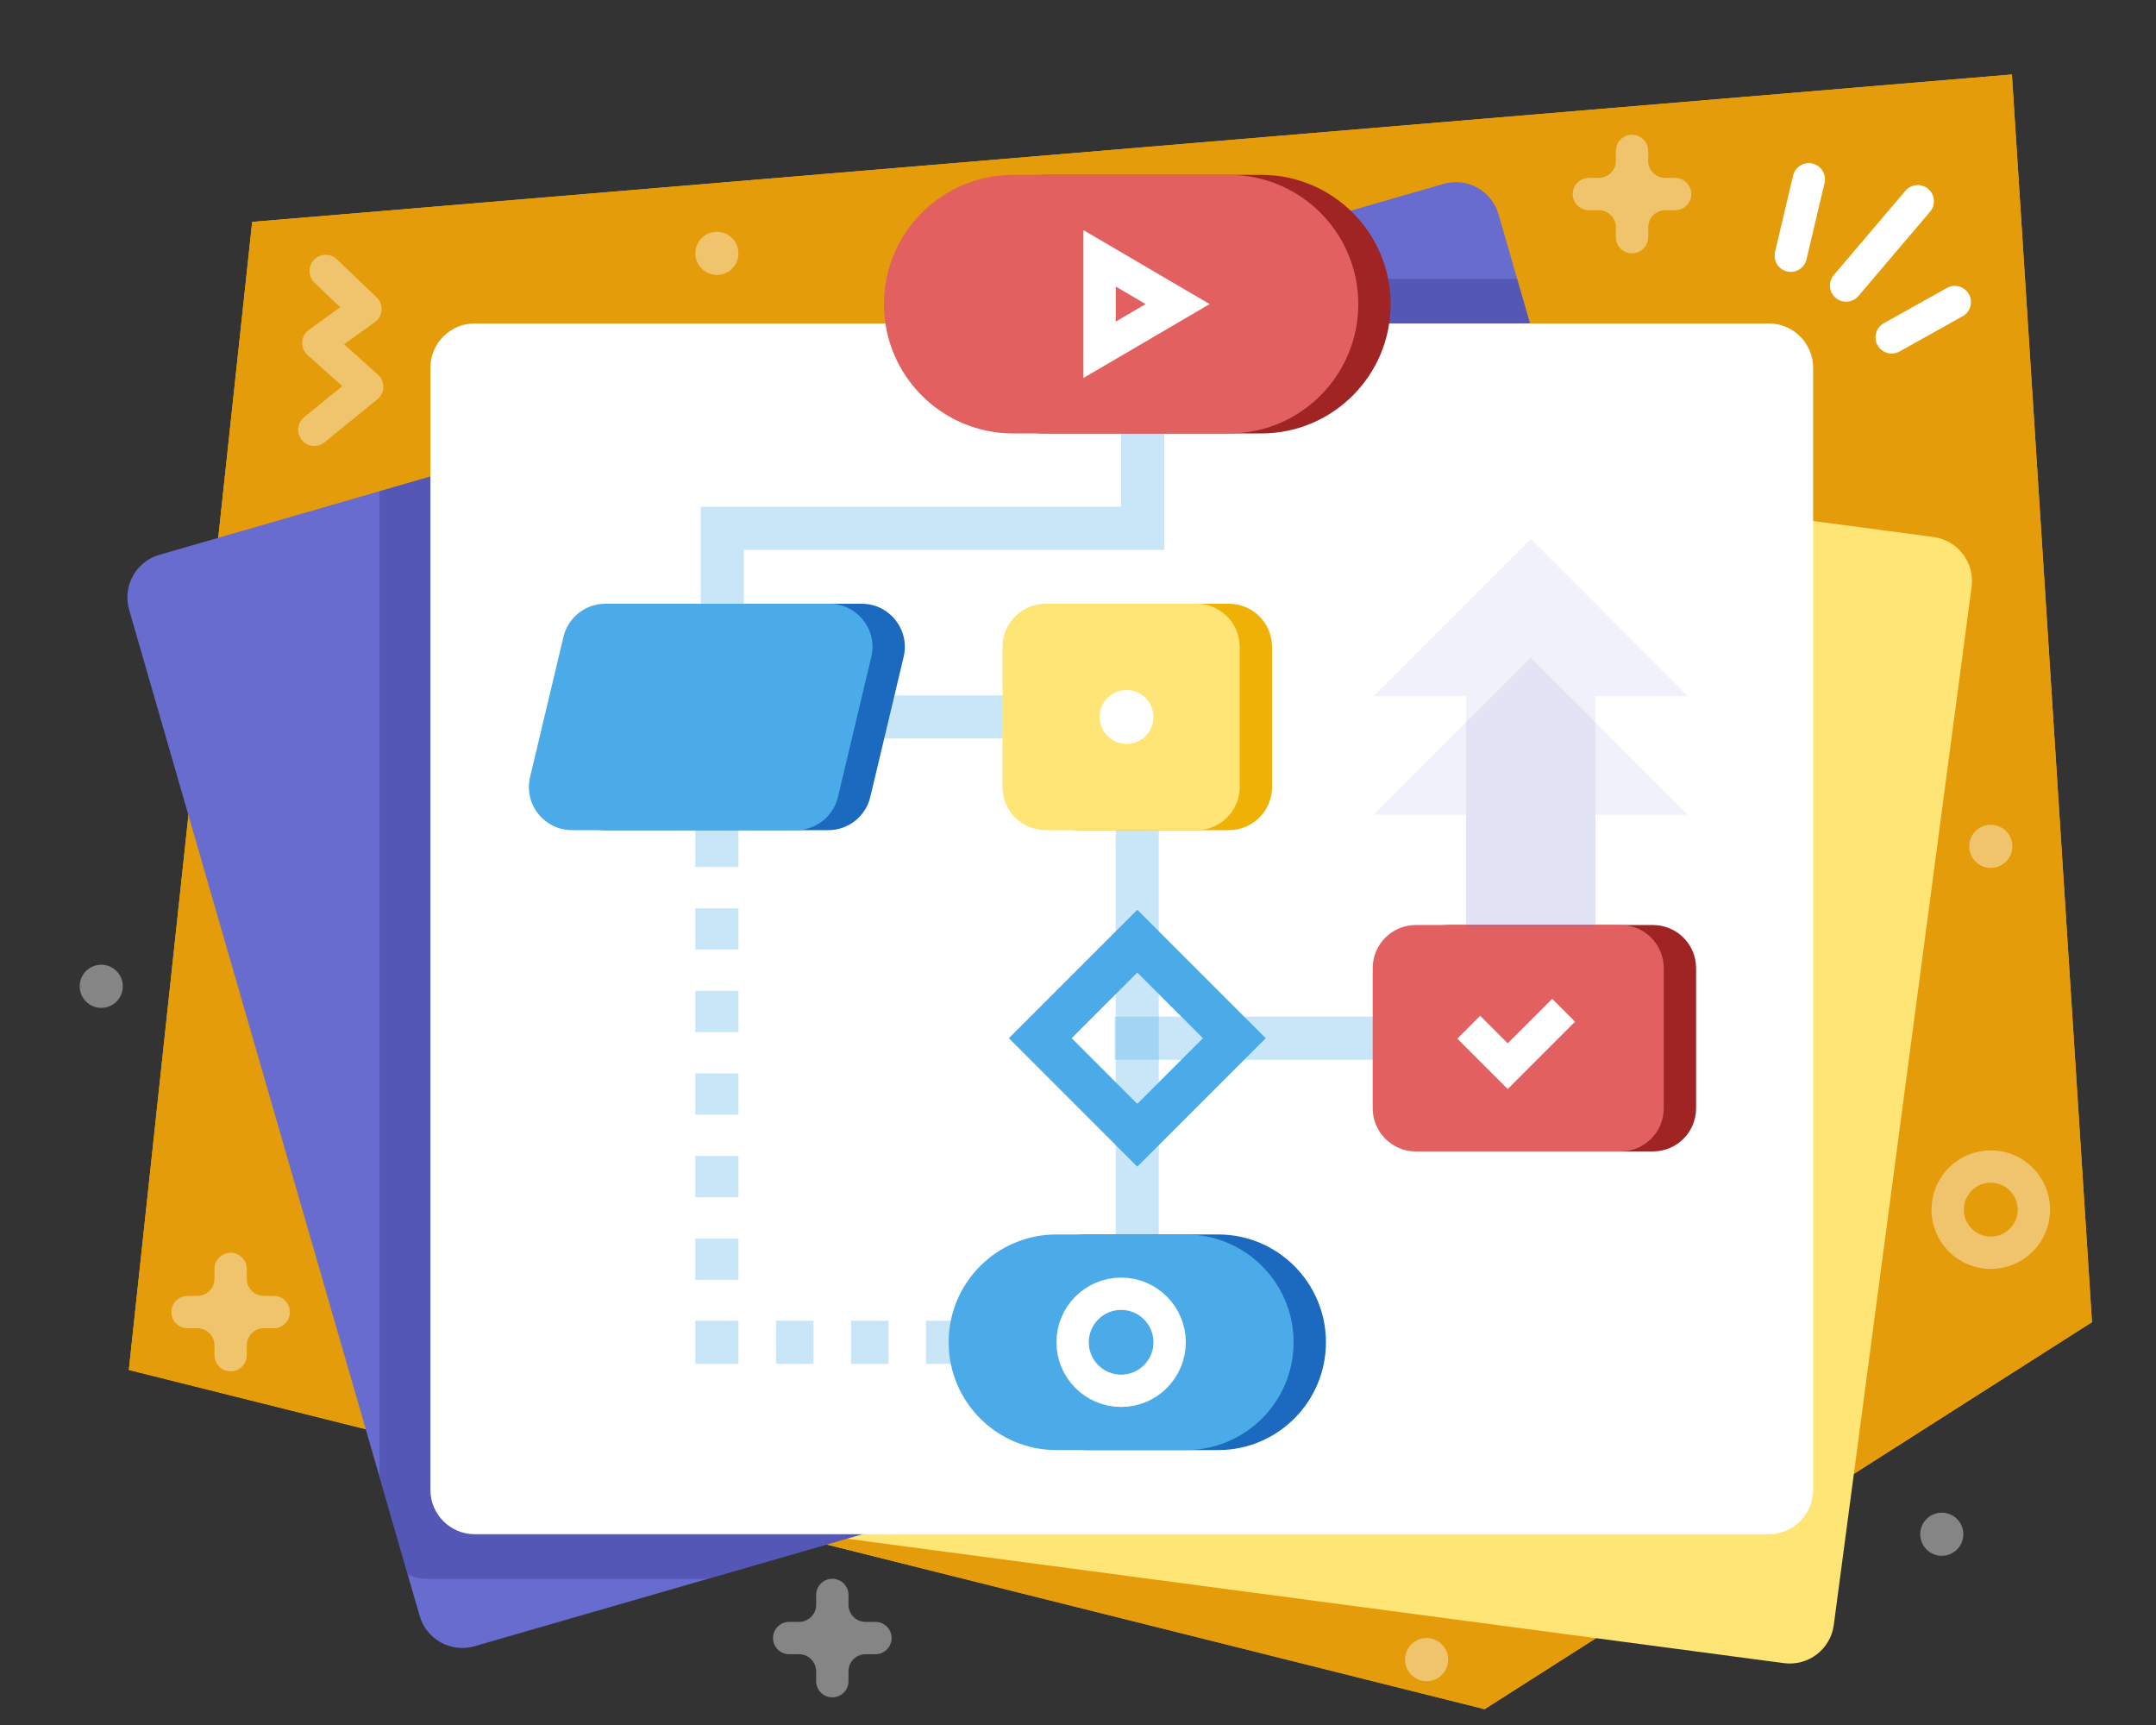 <?xml version="1.0" encoding="UTF-8" standalone="no"?>
<!DOCTYPE svg PUBLIC "-//W3C//DTD SVG 1.1//EN" "http://www.w3.org/Graphics/SVG/1.1/DTD/svg11.dtd">
<svg width="100%" height="100%" viewBox="0 0 1000 800" version="1.1" xmlns="http://www.w3.org/2000/svg" xmlns:xlink="http://www.w3.org/1999/xlink" xml:space="preserve" xmlns:serif="http://www.serif.com/" style="fill-rule:evenodd;clip-rule:evenodd;stroke-miterlimit:10;">
    <rect x="0" y="0" width="1000" height="800" fill="#333333" stroke="none"/>
    <g transform="matrix(5,0,0,5,116.968,724.288)">
        <path d="M0,-124.277L-11.442,-17.791L114.328,13.672L170.667,-22.224L163.239,-137.949L0,-124.277Z" style="fill:rgb(239,177,5);fill-rule:nonzero;"/>
    </g>
    <g transform="matrix(5,0,0,5,116.968,724.288)">
        <path d="M0,-124.277L-11.442,-17.791L114.328,13.672L170.667,-22.224L163.239,-137.949L0,-124.277Z" style="fill:rgb(229,156,10);fill-rule:nonzero;"/>
    </g>
    <g transform="matrix(5,0,0,5,896.78,689.711)">
        <path d="M0,-88.135L-122.909,-104.454C-125.162,-104.754 -127.232,-103.169 -127.531,-100.915L-140.317,-4.622C-140.616,-2.369 -139.031,-0.299 -136.778,-0L-13.869,16.32C-11.615,16.619 -9.546,15.034 -9.246,12.781L3.539,-83.512C3.838,-85.766 2.254,-87.836 0,-88.135" style="fill:rgb(255,229,118);fill-rule:nonzero;"/>
    </g>
    <g transform="matrix(5,0,0,5,669.546,763.461)">
        <path d="M0,-135.635L-119.119,-101.234C-121.304,-100.604 -122.563,-98.322 -121.932,-96.137L-94.981,-2.813C-94.35,-0.629 -92.068,0.631 -89.884,0L29.235,-34.401C31.42,-35.031 32.679,-37.314 32.048,-39.498L5.097,-132.822C4.466,-135.006 2.184,-136.266 0,-135.635" style="fill:rgb(103,108,206);fill-rule:nonzero;"/>
    </g>
    <g transform="matrix(5,0,0,5,0,0)">
        <g opacity="0.4">
            <g transform="matrix(1,0,0,1,35.208,126.744)">
                <path d="M0,-81.183L0,10.253L2.612,19.297C3.165,19.546 3.774,19.692 4.419,19.692L30.479,19.692L127.937,-8.453C130.121,-9.083 131.38,-11.365 130.75,-13.55L105.531,-100.875L68.189,-100.875L0,-81.183Z" style="fill:rgb(55,55,145);fill-rule:nonzero;"/>
            </g>
        </g>
    </g>
    <g transform="matrix(5,0,0,5,820.389,711.525)">
        <path d="M0,-112.305L-120.035,-112.305C-122.309,-112.305 -124.152,-110.462 -124.152,-108.188L-124.152,-4.116C-124.152,-1.843 -122.309,0 -120.035,0L0,0C2.274,0 4.117,-1.843 4.117,-4.116L4.117,-108.188C4.117,-110.462 2.274,-112.305 0,-112.305" style="fill:white;fill-rule:nonzero;"/>
    </g>
    <g transform="matrix(5,0,0,5,0,0)">
        <g opacity="0.3">
            <g transform="matrix(1,0,0,1,106,61)">
                <clipPath id="_clip1">
                    <rect x="-41" y="-24" width="43" height="24" clip-rule="nonzero"/>
                </clipPath>
                <g clip-path="url(#_clip1)">
                    <path d="M0,-24L0,-12L-39,-12L-39,0" style="fill:none;fill-rule:nonzero;stroke:rgb(74,171,232);stroke-width:4px;"/>
                </g>
            </g>
        </g>
    </g>
    <g transform="matrix(5,0,0,5,0,0)">
        <g opacity="0.3">
            <g transform="matrix(1,0,0,1,103.401,96.299)">
                <clipPath id="_clip2">
                    <rect x="0" y="-2" width="33.905" height="4" clip-rule="nonzero"/>
                </clipPath>
                <g clip-path="url(#_clip2)">
                    <path d="M0,0L33.905,0" style="fill:none;fill-rule:nonzero;stroke:rgb(74,171,232);stroke-width:4px;"/>
                </g>
            </g>
        </g>
    </g>
    <g transform="matrix(5,0,0,5,585.037,81.095)">
        <path d="M0,23.985L-20.015,23.985C-26.638,23.985 -32.007,18.616 -32.007,11.992C-32.007,5.369 -26.638,0 -20.015,0L0,0C6.623,0 11.993,5.369 11.993,11.992C11.993,18.616 6.623,23.985 0,23.985" style="fill:rgb(160,36,36);fill-rule:nonzero;"/>
    </g>
    <g transform="matrix(5,0,0,5,570.037,81.095)">
        <path d="M0,23.985L-20.015,23.985C-26.638,23.985 -32.007,18.616 -32.007,11.992C-32.007,5.369 -26.638,0 -20.015,0L0,0C6.623,0 11.993,5.369 11.993,11.992C11.993,18.616 6.623,23.985 0,23.985" style="fill:rgb(226,96,96);fill-rule:nonzero;"/>
    </g>
    <g transform="matrix(5,0,0,5,0,0)">
        <g opacity="0.3">
            <g transform="matrix(1,0,0,1,71.489,66.5)">
                <clipPath id="_clip3">
                    <rect x="0" y="-2" width="26.608" height="4" clip-rule="nonzero"/>
                </clipPath>
                <g clip-path="url(#_clip3)">
                    <path d="M0,0L26.608,0" style="fill:none;fill-rule:nonzero;stroke:rgb(74,171,232);stroke-width:4px;"/>
                </g>
            </g>
        </g>
    </g>
    <g transform="matrix(5,0,0,5,0,0)">
        <g opacity="0.3">
            <g transform="matrix(0,1,1,0,128.216,93.483)">
                <clipPath id="_clip4">
                    <rect x="-22.716" y="-24.716" width="45.433" height="4" clip-rule="nonzero"/>
                </clipPath>
                <g clip-path="url(#_clip4)">
                    <path d="M-22.717,-22.717L22.717,-22.717" style="fill:none;fill-rule:nonzero;stroke:rgb(74,171,232);stroke-width:4px;"/>
                </g>
            </g>
        </g>
    </g>
    <g transform="matrix(5,0,0,5,565,572.5)">
        <path d="M0,20L-12,20C-17.523,20 -22,15.523 -22,10C-22,4.477 -17.523,0 -12,0L0,0C5.523,0 10,4.477 10,10C10,15.523 5.523,20 0,20" style="fill:rgb(27,106,191);fill-rule:nonzero;"/>
    </g>
    <g transform="matrix(5,0,0,5,550,572.5)">
        <path d="M0,20L-12,20C-17.523,20 -22,15.523 -22,10C-22,4.477 -17.523,0 -12,0L0,0C5.523,0 10,4.477 10,10C10,15.523 5.523,20 0,20" style="fill:rgb(74,171,232);fill-rule:nonzero;"/>
    </g>
    <g transform="matrix(5,0,0,5,570,280)">
        <path d="M0,21L-14,21C-16.209,21 -18,19.209 -18,17L-18,4C-18,1.791 -16.209,0 -14,0L0,0C2.209,0 4,1.791 4,4L4,17C4,19.209 2.209,21 0,21" style="fill:rgb(239,177,5);fill-rule:nonzero;"/>
    </g>
    <g transform="matrix(5,0,0,5,555,280)">
        <path d="M0,21L-14,21C-16.209,21 -18,19.209 -18,17L-18,4C-18,1.791 -16.209,0 -14,0L0,0C2.209,0 4,1.791 4,4L4,17C4,19.209 2.209,21 0,21" style="fill:rgb(255,229,118);fill-rule:nonzero;"/>
    </g>
    <g transform="matrix(5,0,0,5,384.203,280)">
        <path d="M0,21L-20.776,21C-23.36,21 -25.266,18.587 -24.668,16.074L-21.572,3.074C-21.143,1.272 -19.533,0 -17.681,0L3.095,0C5.679,0 7.585,2.413 6.986,4.926L3.891,17.926C3.462,19.728 1.852,21 0,21" style="fill:rgb(27,106,191);fill-rule:nonzero;"/>
    </g>
    <g transform="matrix(5,0,0,5,369.203,280)">
        <path d="M0,21L-20.776,21C-23.36,21 -25.266,18.587 -24.668,16.074L-21.572,3.074C-21.143,1.272 -19.533,0 -17.681,0L3.095,0C5.679,0 7.585,2.413 6.986,4.926L3.891,17.926C3.462,19.728 1.852,21 0,21" style="fill:rgb(74,171,232);fill-rule:nonzero;"/>
    </g>
    <g transform="matrix(5,0,0,5,0,0)">
        <g opacity="0.3">
            <g>
                <clipPath id="_clip5">
                    <rect x="64.5" y="70.757" width="30.38" height="55.743" clip-rule="nonzero"/>
                </clipPath>
                <g clip-path="url(#_clip5)">
                    <g transform="matrix(0,1,1,0,67.5,71.757)">
                        <path d="M-1,-1L1,-1" style="fill:none;fill-rule:nonzero;stroke:rgb(74,171,232);stroke-width:4px;"/>
                    </g>
                    <g transform="matrix(0,1,1,0,88.502,98.585)">
                        <path d="M-22.002,-22.002L22.002,-22.002" style="fill:none;fill-rule:nonzero;stroke:rgb(74,171,232);stroke-width:4px;stroke-dasharray:3.83,3.83;"/>
                    </g>
                    <g transform="matrix(1,0,0,1,66.5,124.5)">
                        <path d="M0,-2L0,0L2,0" style="fill:none;fill-rule:nonzero;stroke:rgb(74,171,232);stroke-width:4px;"/>
                    </g>
                    <g transform="matrix(1,0,0,1,71.983,124.5)">
                        <path d="M0,0L19.156,0" style="fill:none;fill-rule:nonzero;stroke:rgb(74,171,232);stroke-width:4px;stroke-dasharray:3.48,3.48;"/>
                    </g>
                    <g transform="matrix(1,0,0,1,92.88,124.5)">
                        <path d="M0,0L2,0" style="fill:none;fill-rule:nonzero;stroke:rgb(74,171,232);stroke-width:4px;"/>
                    </g>
                </g>
            </g>
        </g>
    </g>
    <g transform="matrix(-3.536,3.536,3.536,3.536,495.68,513.312)">
        <rect x="-15.364" y="-6.364" width="12.728" height="12.728" style="fill:none;stroke:rgb(74,171,232);stroke-width:4.12px;"/>
    </g>
    <g transform="matrix(5,0,0,5,766.689,428.992)">
        <path d="M0,21L-19,21C-21.209,21 -23,19.209 -23,17L-23,4C-23,1.791 -21.209,0 -19,0L0,0C2.209,0 4,1.791 4,4L4,17C4,19.209 2.209,21 0,21" style="fill:rgb(160,36,36);fill-rule:nonzero;"/>
    </g>
    <g transform="matrix(5,0,0,5,751.689,428.992)">
        <path d="M0,21L-19,21C-21.209,21 -23,19.209 -23,17L-23,4C-23,1.791 -21.209,0 -19,0L0,0C2.209,0 4,1.791 4,4L4,17C4,19.209 2.209,21 0,21" style="fill:rgb(226,96,96);fill-rule:nonzero;"/>
    </g>
    <g transform="matrix(5,0,0,5,681.236,486.607)">
        <path d="M0,-2.046L3.616,1.57L8.802,-3.616" style="fill:none;fill-rule:nonzero;stroke:white;stroke-width:3px;"/>
    </g>
    <g transform="matrix(5,0,0,5,510,119.808)">
        <path d="M0,8.485L0,0L7.243,4.242L0,8.485Z" style="fill:none;fill-rule:nonzero;stroke:white;stroke-width:3px;"/>
    </g>
    <g transform="matrix(0,-5,-5,0,520.002,600.003)">
        <ellipse cx="-4.5" cy="0" rx="4.5" ry="4.5" style="fill:none;stroke:white;stroke-width:3px;"/>
    </g>
    <g transform="matrix(-3.239,3.809,3.809,3.239,876.998,138.188)">
        <path d="M-8.453,-3.907L1.806,-3.907" style="fill:none;fill-rule:nonzero;stroke:white;stroke-width:3px;stroke-linecap:round;stroke-linejoin:round;"/>
    </g>
    <g transform="matrix(-4.364,2.44,2.44,4.364,883.255,162.565)">
        <path d="M-6.282,-1.637L0.427,-1.637" style="fill:none;fill-rule:nonzero;stroke:white;stroke-width:3px;stroke-linecap:round;stroke-linejoin:round;"/>
    </g>
    <g transform="matrix(1.15,-4.866,-4.866,-1.15,851.062,109.016)">
        <path d="M-2.803,3.543L4.478,3.543" style="fill:none;fill-rule:nonzero;stroke:white;stroke-width:3px;stroke-linecap:round;stroke-linejoin:round;"/>
    </g>
    <g transform="matrix(5,0,0,5,0,0)">
        <g opacity="0.4">
            <g transform="matrix(0,-1,-1,0,184.674,108.199)">
                <circle cx="-4" cy="0" r="4" style="fill:none;stroke:white;stroke-width:3px;stroke-linecap:round;stroke-linejoin:round;"/>
            </g>
        </g>
    </g>
    <g transform="matrix(5,0,0,5,0,0)">
        <g opacity="0.4">
            <g transform="matrix(1,0,0,1,25.394,123.199)">
                <path d="M0,-3L-0.917,-3C-1.791,-3 -2.5,-3.709 -2.5,-4.583L-2.5,-5.5C-2.5,-6.328 -3.171,-7 -4,-7C-4.829,-7 -5.5,-6.328 -5.5,-5.5L-5.5,-4.583C-5.5,-3.709 -6.209,-3 -7.083,-3L-8,-3C-8.829,-3 -9.5,-2.328 -9.5,-1.5C-9.5,-0.672 -8.829,0 -8,0L-7.083,0C-6.209,0 -5.5,0.709 -5.5,1.583L-5.5,2.5C-5.5,3.328 -4.829,4 -4,4C-3.171,4 -2.5,3.328 -2.5,2.5L-2.5,1.583C-2.5,0.709 -1.791,0 -0.917,0L0,0C0.829,0 1.5,-0.672 1.5,-1.5C1.5,-2.328 0.829,-3 0,-3" style="fill:white;fill-rule:nonzero;"/>
            </g>
        </g>
    </g>
    <g transform="matrix(5,0,0,5,0,0)">
        <g opacity="0.4">
            <g transform="matrix(1,0,0,1,155.393,19.5)">
                <path d="M0,-3L-0.917,-3C-1.791,-3 -2.5,-3.709 -2.5,-4.583L-2.5,-5.5C-2.5,-6.328 -3.171,-7 -4,-7C-4.829,-7 -5.5,-6.328 -5.5,-5.5L-5.5,-4.583C-5.5,-3.709 -6.209,-3 -7.083,-3L-8,-3C-8.829,-3 -9.5,-2.328 -9.5,-1.5C-9.5,-0.672 -8.829,0 -8,0L-7.083,0C-6.209,0 -5.5,0.709 -5.5,1.583L-5.5,2.5C-5.5,3.328 -4.829,4 -4,4C-3.171,4 -2.5,3.328 -2.5,2.5L-2.5,1.583C-2.5,0.709 -1.791,0 -0.917,0L0,0C0.829,0 1.5,-0.672 1.5,-1.5C1.5,-2.328 0.829,-3 0,-3" style="fill:white;fill-rule:nonzero;"/>
            </g>
        </g>
    </g>
    <g transform="matrix(5,0,0,5,0,0)">
        <g opacity="0.4">
            <g transform="matrix(1,0,0,1,81.209,153.436)">
                <path d="M0,-3L-0.917,-3C-1.791,-3 -2.5,-3.709 -2.5,-4.583L-2.5,-5.5C-2.5,-6.328 -3.171,-7 -4,-7C-4.829,-7 -5.5,-6.328 -5.5,-5.5L-5.5,-4.583C-5.5,-3.709 -6.209,-3 -7.083,-3L-8,-3C-8.829,-3 -9.5,-2.328 -9.5,-1.5C-9.5,-0.672 -8.829,0 -8,0L-7.083,0C-6.209,0 -5.5,0.709 -5.5,1.583L-5.5,2.5C-5.5,3.328 -4.829,4 -4,4C-3.171,4 -2.5,3.328 -2.5,2.5L-2.5,1.583C-2.5,0.709 -1.791,0 -0.917,0L0,0C0.829,0 1.5,-0.672 1.5,-1.5C1.5,-2.328 0.829,-3 0,-3" style="fill:white;fill-rule:nonzero;"/>
            </g>
        </g>
    </g>
    <g transform="matrix(5,0,0,5,0,0)">
        <g opacity="0.4">
            <g transform="matrix(0.723,0.691,0.691,-0.723,35.686,26.209)">
                <path d="M-4.699,-3.006L0.4,-3.006L-0.58,-8.301L5.499,-8.106L4.713,-14.381" style="fill:none;fill-rule:nonzero;stroke:white;stroke-width:3px;stroke-linecap:round;stroke-linejoin:round;"/>
            </g>
        </g>
    </g>
    <g transform="matrix(5,0,0,5,0,0)">
        <g opacity="0.4">
            <g transform="matrix(0,-1,-1,0,184.674,76.5)">
                <path d="M-2,-2C-3.105,-2 -4,-1.105 -4,0C-4,1.105 -3.105,2 -2,2C-0.895,2 0,1.105 0,0C0,-1.105 -0.895,-2 -2,-2" style="fill:white;fill-rule:nonzero;"/>
            </g>
        </g>
    </g>
    <g transform="matrix(5,0,0,5,0,0)">
        <g opacity="0.4">
            <g transform="matrix(0,-1,-1,0,66.5,21.5)">
                <path d="M-2,-2C-3.105,-2 -4,-1.105 -4,0C-4,1.105 -3.105,2 -2,2C-0.895,2 0,1.105 0,0C0,-1.105 -0.895,-2 -2,-2" style="fill:white;fill-rule:nonzero;"/>
            </g>
        </g>
    </g>
    <g transform="matrix(5,0,0,5,0,0)">
        <g opacity="0.4">
            <g transform="matrix(0,-1,-1,0,9.394,89.483)">
                <path d="M-2,-2C-3.105,-2 -4,-1.105 -4,0C-4,1.105 -3.105,2 -2,2C-0.895,2 0,1.105 0,0C0,-1.105 -0.895,-2 -2,-2" style="fill:white;fill-rule:nonzero;"/>
            </g>
        </g>
    </g>
    <g transform="matrix(5,0,0,5,0,0)">
        <g opacity="0.4">
            <g transform="matrix(0,-1,-1,0,180.128,140.305)">
                <path d="M-2,-2C-3.105,-2 -4,-1.105 -4,0C-4,1.105 -3.105,2 -2,2C-0.895,2 0,1.105 0,0C0,-1.105 -0.895,-2 -2,-2" style="fill:white;fill-rule:nonzero;"/>
            </g>
        </g>
    </g>
    <g transform="matrix(5,0,0,5,0,0)">
        <g opacity="0.4">
            <g transform="matrix(0.324,-0.946,-0.946,-0.324,133.564,152.356)">
                <path d="M-1.892,-1.352C-2.997,-1.352 -3.892,-0.456 -3.892,0.648C-3.892,1.753 -2.996,2.648 -1.892,2.648C-0.788,2.648 0.108,1.752 0.108,0.648C0.108,-0.457 -0.788,-1.353 -1.892,-1.352" style="fill:white;fill-rule:nonzero;"/>
            </g>
        </g>
    </g>
    <g transform="matrix(5,0,0,5,0,0)">
        <g opacity="0.1">
            <g>
                <clipPath id="_clip6">
                    <rect x="127.422" y="61" width="29.156" height="25" clip-rule="nonzero"/>
                </clipPath>
                <g clip-path="url(#_clip6)">
                    <g transform="matrix(0,-1,-1,0,148.19,79.81)">
                        <path d="M-6.19,6.19L6.19,6.19" style="fill:none;fill-rule:nonzero;stroke:rgb(103,108,206);stroke-width:12px;"/>
                    </g>
                    <g transform="matrix(1,0,0,1,127.422,60.999)">
                        <path d="M0,14.575L29.156,14.575L14.578,0L0,14.575Z" style="fill:rgb(103,108,206);fill-rule:nonzero;"/>
                    </g>
                </g>
            </g>
        </g>
    </g>
    <g transform="matrix(5,0,0,5,0,0)">
        <g opacity="0.1">
            <g>
                <clipPath id="_clip7">
                    <rect x="127.422" y="50" width="29.156" height="36" clip-rule="nonzero"/>
                </clipPath>
                <g clip-path="url(#_clip7)">
                    <g transform="matrix(0,-1,-1,0,153.69,74.31)">
                        <path d="M-11.69,11.69L11.69,11.69" style="fill:none;fill-rule:nonzero;stroke:rgb(103,108,206);stroke-width:12px;"/>
                    </g>
                    <g transform="matrix(1,0,0,1,127.422,49.999)">
                        <path d="M0,14.575L29.156,14.575L14.578,0L0,14.575Z" style="fill:rgb(103,108,206);fill-rule:nonzero;"/>
                    </g>
                </g>
            </g>
        </g>
    </g>
    <g transform="matrix(0,-5,-5,0,522.5,320)">
        <path d="M-2.5,-2.5C-3.881,-2.5 -5,-1.381 -5,0C-5,1.381 -3.881,2.5 -2.5,2.5C-1.119,2.5 0,1.381 0,0C0,-1.381 -1.119,-2.5 -2.5,-2.5" style="fill:white;fill-rule:nonzero;"/>
    </g>
</svg>
